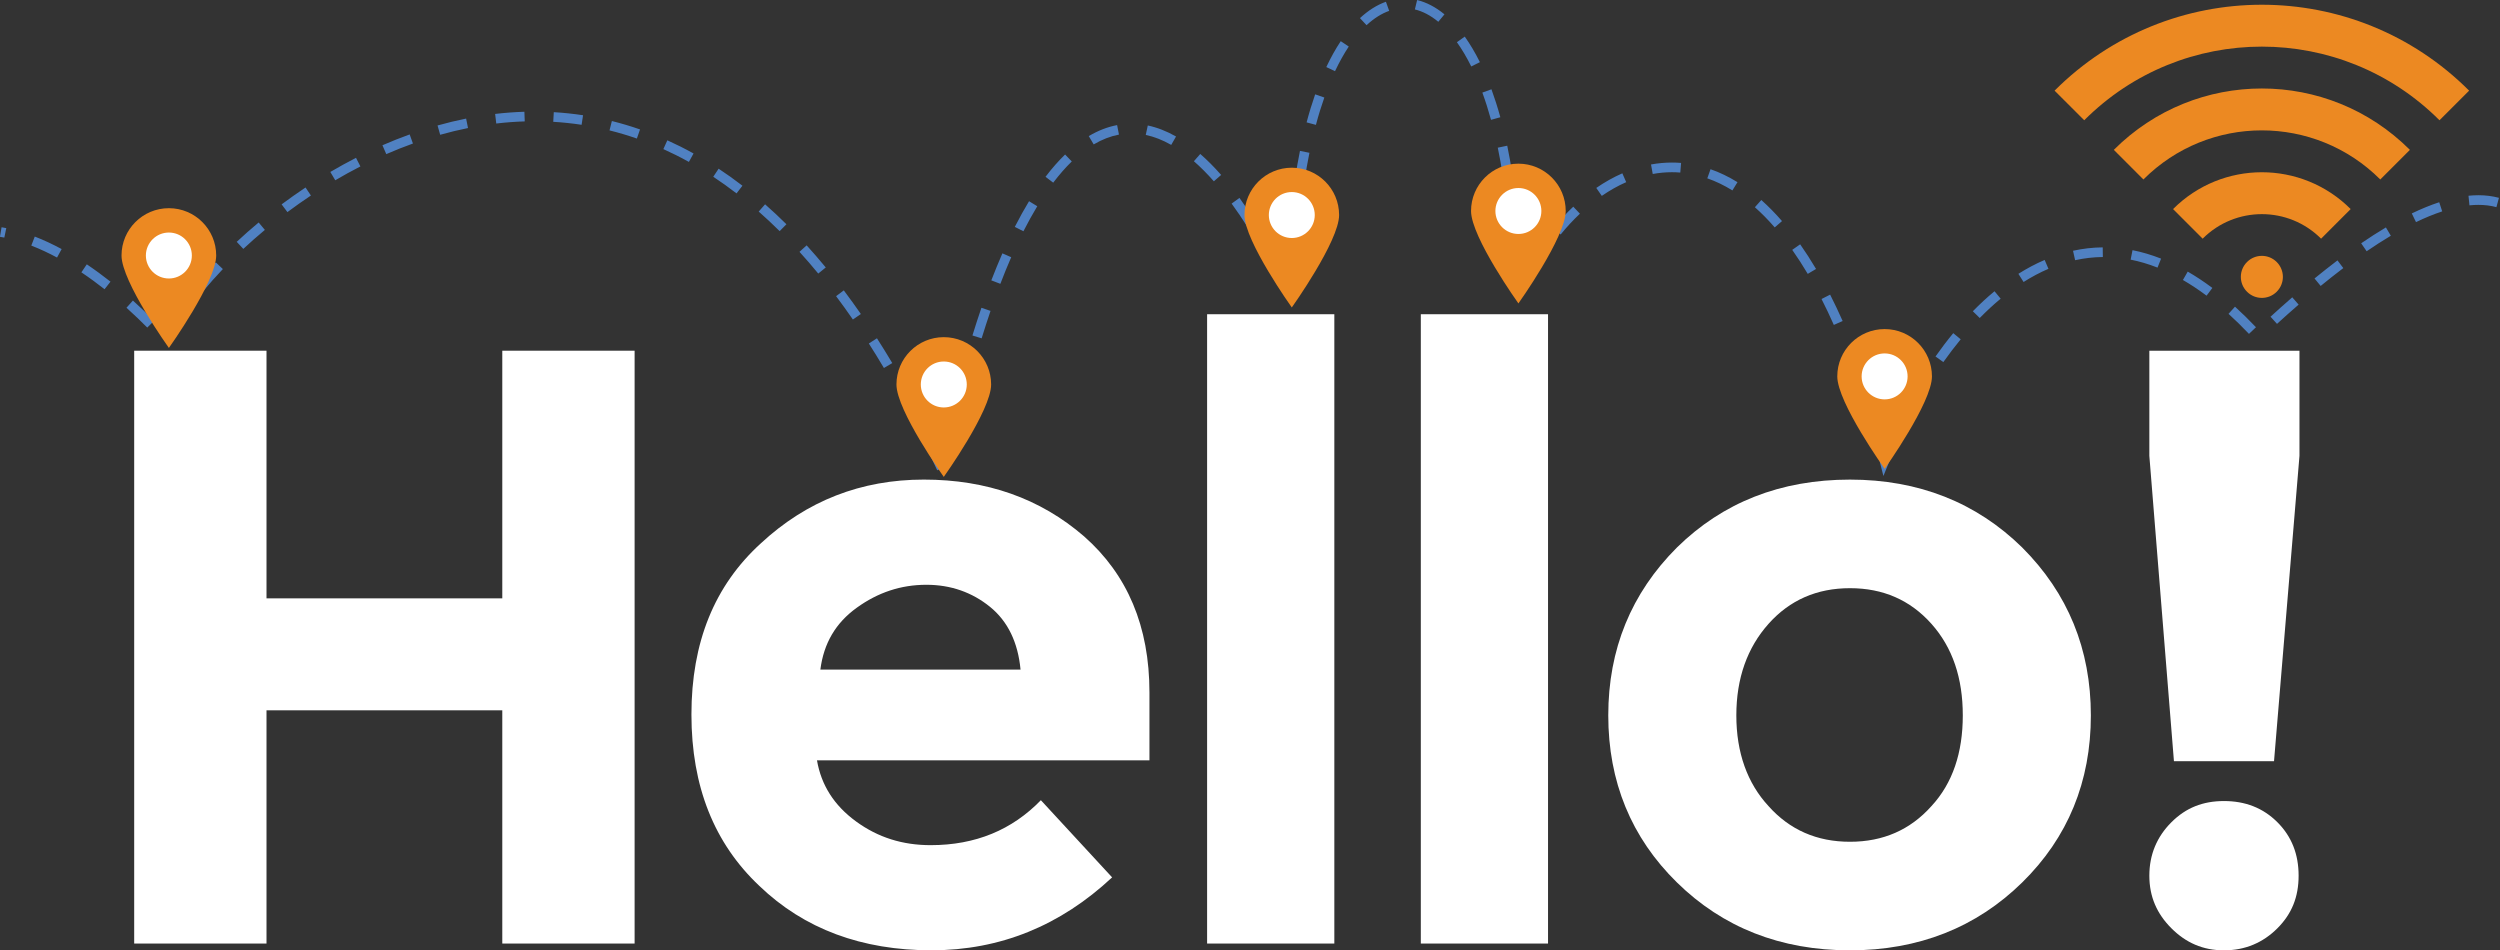 <svg clip-rule="evenodd" fill-rule="evenodd" stroke-linejoin="round" stroke-miterlimit="2" viewBox="0 0 1460 555" xmlns="http://www.w3.org/2000/svg"><rect x="0" y="0" width="1460" height="555" fill="#333333" stroke="none"/><g fill-rule="nonzero"><g fill="#fff"><path d="m293.34 349.44h-137.7v-144.63h-77.27v346.22h77.27v-136.21h137.7v136.21h77.27v-346.22h-77.27z"/><path d="m607.87 467.32c-16.84 17.34-38.14 26.25-64.39 26.25-16.34 0-30.71-4.46-43.58-13.87-12.88-9.41-20.31-21.3-22.78-35.66h194.16v-39.63c0-38.64-12.88-68.85-38.14-91.14-25.76-22.29-56.96-33.19-93.62-33.19-36.65 0-68.35 12.38-95.1 37.15-27.24 24.77-40.62 57.95-40.62 100.05s13.37 75.29 39.63 100.05c26.25 25.26 59.93 37.64 100.55 37.64 40.12 0 75.29-14.36 105.5-42.59zm-11.89-76.28h-116.89c1.98-15.36 8.91-27.24 21.3-36.16 12.38-8.91 25.76-13.37 40.62-13.37 14.36 0 26.75 4.46 37.15 12.88s16.35 20.8 17.83 36.65z"/><path d="m704.95 183.51h74.3v367.52h-74.3z"/><path d="m829.76 183.51h74.29v367.52h-74.29z"/><path d="m1032.84 364.3c12.38-13.87 28.23-20.8 47.55-20.8s35.17 6.93 47.55 20.8 18.33 31.7 18.33 53.49-5.94 39.63-18.33 53c-12.38 13.87-28.23 20.8-47.55 20.8s-35.17-6.93-47.55-20.8c-12.38-13.38-18.82-31.21-18.82-53s6.44-39.62 18.82-53.49zm148.1-44.58c-26.75-26.25-60.43-39.63-100.55-39.63-40.62 0-74.3 13.37-101.04 39.63-26.75 26.75-40.12 59.44-40.12 98.07 0 38.64 13.37 71.33 40.12 97.58s60.43 39.62 101.04 39.62c40.12 0 73.8-13.37 100.55-39.62s40.12-58.94 40.12-97.58c0-38.63-13.37-71.32-40.12-98.07z"/><path d="m1255.22 266.23 14.36 178.31h58.45l14.86-178.31v-61.42h-87.67zm43.59 288.76c12.38 0 22.79-4.46 31.2-12.88 8.42-8.42 12.38-18.33 12.38-30.71s-3.96-22.79-12.38-31.21-18.82-12.38-31.2-12.38-22.29 3.96-30.71 12.38-12.88 18.82-12.88 31.21c0 12.38 4.46 22.29 12.88 30.71s18.33 12.88 30.71 12.88z"/></g><path d="m1459.38 115.53c-3.84-1.04-7.84-1.52-11.97-1.52-1.91 0-3.88.1-5.81.3l.56 5.61c1.78-.18 3.53-.27 5.25-.27 3.69 0 7.19.43 10.5 1.32zm-34.88 2.57c-5.31 1.74-10.66 3.96-16 6.54l2.44 5.08c5.16-2.49 10.31-4.62 15.31-6.27zm-31.13 14.72c-4.88 2.91-9.72 6.02-14.44 9.25l3.19 4.66c4.63-3.17 9.38-6.22 14.13-9.06zm-28.28 19.24c-4.66 3.54-9.16 7.1-13.41 10.56l3.59 4.37c4.19-3.43 8.63-6.94 13.22-10.43zm-26.41 21.57c-4.91 4.27-9.19 8.14-12.69 11.33l3.78 4.18c3.5-3.17 7.75-7.02 12.63-11.25zm-21.19 17.47c-4.13-4.33-8.19-8.32-12.25-12l-3.78 4.18c3.94 3.57 7.91 7.47 11.94 11.7zm-25.47-22.95c-4.84-3.62-9.63-6.79-14.38-9.53l-2.81 4.89c4.53 2.63 9.13 5.67 13.81 9.16zm-29.94-17.11c-5.66-2.23-11.22-3.86-16.69-4.94l-1.09 5.53c5.13 1.01 10.38 2.55 15.69 4.65zm-34.09-6.58c-5.91.05-11.69.74-17.34 1.98l1.22 5.51c5.28-1.16 10.66-1.8 16.19-1.85zm-33.91 7.34c-5.28 2.26-10.38 4.98-15.34 8.11l3.03 4.77c4.72-2.98 9.56-5.57 14.53-7.7zm-29.28 18.28c-4.38 3.62-8.59 7.53-12.66 11.69l4.03 3.94c3.94-4.02 8-7.8 12.22-11.28zm-24.09 24.48c-3.63 4.39-7.09 8.95-10.38 13.63l4.59 3.26c3.25-4.57 6.63-9.03 10.13-13.3zm-19.81 27.92c-3 4.88-5.84 9.84-8.53 14.81l4.97 2.68c2.63-4.88 5.44-9.74 8.38-14.53zm-16.22 30.06c-2.44 5.18-4.69 10.32-6.75 15.38l2.59 1.06 2.75-.7-.06-.28-5.47 1.4.06.28 2.12 8.29 3.22-7.92c2.03-4.97 4.25-10.02 6.63-15.1zm-5.91-.94c-1.56-5.6-3.19-11.03-4.84-16.29l-5.38 1.69c1.63 5.21 3.25 10.59 4.81 16.14zm-10.19-32.44c-1.94-5.53-3.91-10.85-5.91-15.96l-5.25 2.06c1.97 5.05 3.94 10.3 5.84 15.77zm-12.47-31.69c-2.41-5.4-4.84-10.54-7.31-15.41l-5.03 2.56c2.44 4.78 4.84 9.83 7.19 15.14zm-15.53-30.4c-3.06-5.15-6.16-9.95-9.28-14.4l-4.63 3.25c3.06 4.33 6.06 8.99 9.06 14.02zm-19.88-27.96c-3.97-4.59-8.03-8.69-12.09-12.31l-3.75 4.22c3.88 3.44 7.75 7.36 11.59 11.78zm-26-22.72c-5.22-3.23-10.47-5.74-15.75-7.58l-1.88 5.33c4.88 1.7 9.78 4.03 14.66 7.06zm-32.94-11.25c-1.78-.14-3.56-.21-5.34-.21-4.13 0-8.22.38-12.22 1.12l1 5.55c3.72-.68 7.44-1.03 11.22-1.03 1.62 0 3.25.07 4.88.2zm-34.31 6.08c-5.25 2.29-10.31 5.16-15.22 8.53l3.22 4.64c4.63-3.19 9.38-5.88 14.25-8.01zm-28.66 19.48c-4.09 3.87-8.03 8.11-11.75 12.66l4.38 3.58c3.56-4.38 7.34-8.44 11.25-12.14zm-21.91 26.58c-3.09 4.73-5.97 9.7-8.66 14.86l5 2.6c2.63-5 5.41-9.81 8.38-14.38zm-8.59 22.46c-.06-5.82-.19-11.48-.38-17l-5.66.21c.22 5.46.34 11.07.38 16.83zm-1.28-33.99c-.44-5.84-.94-11.49-1.53-16.96l-5.63.61c.59 5.39 1.09 10.98 1.53 16.75zm-3.75-33.86c-.91-5.85-1.94-11.45-3.03-16.8l-5.53 1.16c1.09 5.25 2.09 10.75 2.97 16.5zm-7.06-33.42c-1.59-5.81-3.34-11.25-5.19-16.33l-5.31 1.94c1.81 4.92 3.5 10.23 5.06 15.9zm-11.94-32.17c-2.78-5.6-5.75-10.57-8.84-14.93l-4.59 3.28c2.91 4.07 5.72 8.79 8.38 14.16zm-20.69-27.93c-5.09-4.19-10.44-7.01-15.97-8.35l-1.31 5.48c4.53 1.11 9.16 3.48 13.69 7.22zm-34.19-7.35c-5.25 1.87-10.34 5.08-15.16 9.56l3.84 4.13c4.38-4.05 8.81-6.81 13.22-8.37zm-26.38 23.02c-2.97 4.46-5.78 9.49-8.44 15.12l5.09 2.41c2.56-5.4 5.25-10.2 8.03-14.39zm-14.94 31.05c-1.78 5.11-3.47 10.57-5 16.38l5.44 1.45c1.5-5.68 3.16-11 4.91-15.97zm-8.88 33.03c-1.09 5.36-2.06 10.96-2.94 16.81l5.56.83c.88-5.76 1.84-11.26 2.91-16.53zm-5.09 33.72c-.56 5.47-1.06 11.13-1.44 16.97l5.63.38c.38-5.77.88-11.36 1.44-16.75zm-2.28 33.96c-.19 5.52-.31 11.19-.31 17l5.63.02c.03-5.76.13-11.37.31-16.84zm-1.69 3.68c-2.66-5.26-5.31-10.27-8-15.04l-4.91 2.76c2.63 4.7 5.25 9.64 7.88 14.83zm-16.72-29.72c-3.19-5.07-6.38-9.79-9.56-14.18l-4.56 3.32c3.13 4.28 6.25 8.89 9.38 13.86l4.78-3.01zm-20.25-27.6c-4.06-4.62-8.13-8.7-12.19-12.25l-3.72 4.25c3.84 3.36 7.75 7.27 11.66 11.72zm-26.34-22.45c-5.5-3.12-11.03-5.28-16.5-6.43l-1.19 5.52c4.88 1.02 9.81 2.94 14.88 5.82zm-34.41-6.66c-5.66 1.08-11.19 3.24-16.56 6.43l2.88 4.85c4.88-2.89 9.81-4.79 14.75-5.73zm-30.38 17.18c-3.91 3.78-7.72 8.12-11.44 13.03l4.5 3.41c3.56-4.7 7.19-8.84 10.84-12.38zm-21.06 27.28c-2.81 4.65-5.59 9.65-8.31 14.99l5.03 2.55c2.66-5.22 5.38-10.09 8.09-14.62zm-15.56 30.44c-2.19 5.02-4.34 10.28-6.47 15.78l5.28 2.02c2.06-5.42 4.19-10.6 6.34-15.54zm-12.25 31.79c-1.78 5.21-3.53 10.61-5.25 16.18l5.38 1.66c1.72-5.52 3.44-10.86 5.19-16.02zm-10.03 32.5c-1.47 5.33-2.94 10.8-4.34 16.42l5.47 1.38c1.41-5.58 2.84-11.01 4.31-16.3zm-8.34 32.93c-1.25 5.41-2.47 10.93-3.66 16.58l5.5 1.17c1.19-5.61 2.41-11.1 3.66-16.48zm-2.34 27.13c-2.41-5.24-4.81-10.36-7.25-15.36l-5.06 2.47c2.41 4.96 4.81 10.04 7.19 15.24zm-14.88-30.54c-2.66-5.13-5.34-10.12-8.03-14.98l-4.94 2.74c2.69 4.82 5.34 9.76 7.97 14.84zm-16.47-29.73c-2.97-4.97-5.94-9.8-8.94-14.48l-4.75 3.04c2.97 4.63 5.91 9.4 8.81 14.32zm-18.34-28.65c-3.31-4.77-6.63-9.37-9.97-13.81l-4.5 3.39c3.28 4.37 6.56 8.92 9.81 13.63zm-20.5-27.2c-3.72-4.49-7.44-8.79-11.16-12.9l-4.19 3.79c3.69 4.04 7.34 8.27 10.97 12.69zm-22.97-25.22c-4.12-4.1-8.31-7.98-12.47-11.65l-3.72 4.24c4.09 3.59 8.16 7.4 12.22 11.42zm-25.69-22.51c-4.63-3.56-9.25-6.87-13.91-9.94l-3.13 4.71c4.53 3 9.06 6.23 13.59 9.71zm-28.56-18.83c-5.09-2.83-10.22-5.39-15.31-7.69l-2.31 5.14c4.97 2.24 9.94 4.72 14.91 7.48zm-31.25-14.04c-5.5-1.92-10.97-3.54-16.44-4.91l-1.38 5.47c5.31 1.32 10.63 2.9 15.97 4.76zm-33.28-8.28c-5.72-.87-11.44-1.47-17.09-1.8l-.31 5.63c5.47.33 11 .9 16.56 1.74zm-34.25-2.04c-5.75.18-11.47.61-17.09 1.27l.66 5.6c5.47-.65 11.03-1.07 16.63-1.24zm-34.03 3.98c-5.63 1.13-11.19 2.48-16.69 4.03l1.53 5.43c5.34-1.51 10.78-2.82 16.25-3.93zm-32.97 9.26c-5.41 1.94-10.72 4.06-15.91 6.33l2.25 5.17c5.09-2.22 10.28-4.29 15.56-6.19zm-31.34 13.67c-5.13 2.63-10.13 5.38-15 8.24l2.88 4.86c4.78-2.81 9.66-5.51 14.69-8.08zm-29.47 17.32c-4.81 3.21-9.47 6.5-13.97 9.85l3.38 4.52c4.41-3.29 9-6.53 13.72-9.68zm-27.38 20.43c-4.5 3.75-8.78 7.53-12.81 11.3l3.84 4.13c3.97-3.7 8.16-7.41 12.59-11.09zm-25 23.32c-4.16 4.36-7.94 8.65-11.38 12.81l4.34 3.59c3.34-4.04 7.06-8.24 11.13-12.51zm-21.72 26.58c-3.75 5.6-6.59 10.74-8.47 15.29l5.22 2.14c1.66-4.05 4.34-8.91 7.94-14.29zm-14.31 7.51c-3.38-3.41-7.56-7.47-12.41-11.81l-3.75 4.2c4.72 4.26 8.84 8.24 12.13 11.58zm-25.5-22.85c-4.34-3.42-8.97-6.84-13.84-10.12l-3.16 4.68c4.75 3.18 9.28 6.52 13.53 9.86zm-28.53-19.04c-5.09-2.74-10.31-5.22-15.69-7.29l-2.03 5.26c5.09 1.98 10.13 4.35 15.03 6.99zm-32.34-12.23c-.91-.18-1.84-.35-2.75-.5l-.94 5.57c.88.14 1.72.3 2.56.47z" fill="#5081c2"/><path d="m523.53 224.54c0 15.27 27.63 53.98 27.63 53.98s27.66-38.71 27.66-53.98-12.37-27.64-27.66-27.64c-15.25 0-27.63 12.38-27.63 27.64z" fill="#ec8922"/><path d="m537.75 224.54c0 7.41 6 13.42 13.41 13.42 7.44 0 13.44-6.01 13.44-13.42s-6-13.42-13.44-13.42c-7.41 0-13.41 6.01-13.41 13.42z" fill="#fff"/><path d="m70.97 149.22c0 15.27 27.66 53.98 27.66 53.98s27.63-38.71 27.63-53.98-12.38-27.64-27.63-27.64c-15.28 0-27.66 12.38-27.66 27.64z" fill="#ec8922"/><path d="m85.19 149.22c0 7.41 6.03 13.42 13.44 13.42s13.41-6.01 13.41-13.42-6-13.42-13.41-13.42-13.44 6.01-13.44 13.42z" fill="#fff"/><path d="m859.09 123.22c0 15.27 27.66 53.98 27.66 53.98s27.63-38.71 27.63-53.98c0-15.26-12.38-27.64-27.63-27.64-15.28 0-27.66 12.38-27.66 27.64z" fill="#ec8922"/><path d="m873.31 123.22c0 7.41 6.03 13.42 13.44 13.42s13.41-6.01 13.41-13.42-6-13.42-13.41-13.42-13.44 6.01-13.44 13.42z" fill="#fff"/><path d="m726.78 125.58c0 15.26 27.63 53.98 27.63 53.98s27.63-38.71 27.63-53.98-12.34-27.64-27.63-27.64c-15.25 0-27.63 12.38-27.63 27.64z" fill="#ec8922"/><path d="m741 125.58c0 7.41 6 13.42 13.41 13.42s13.41-6.01 13.41-13.42-6-13.42-13.41-13.42-13.41 6.01-13.41 13.42z" fill="#fff"/><path d="m1072.97 219.82c0 15.26 27.66 53.98 27.66 53.98s27.63-38.71 27.63-53.98-12.38-27.64-27.63-27.64c-15.28 0-27.66 12.38-27.66 27.64z" fill="#ec8922"/><path d="m1087.19 219.82c0 7.41 6.03 13.42 13.44 13.42s13.41-6.01 13.41-13.42-6-13.42-13.41-13.42-13.44 6.01-13.44 13.42z" fill="#fff"/><path d="m1424.66 70.23 17.31-17.29c-66.91-66.9-175.19-66.9-242.09 0l17.31 17.29c57.34-57.34 150.13-57.34 207.47 0zm-34.56 34.58 17.28-17.29c-47.78-47.79-125.13-47.79-172.91 0l17.28 17.29c38.22-38.23 100.09-38.23 138.34.01zm-34.59 34.58 17.28-17.29c-28.66-28.67-75.06-28.68-103.72 0l17.28 17.29c19.09-19.11 50.06-19.11 69.16 0zm-43.25 30.98c-4.81-4.79-4.81-12.56 0-17.35 4.78-4.8 12.56-4.8 17.34 0 4.81 4.79 4.81 12.56 0 17.35-4.78 4.8-12.56 4.8-17.34 0z" fill="#ec8922"/></g></svg>